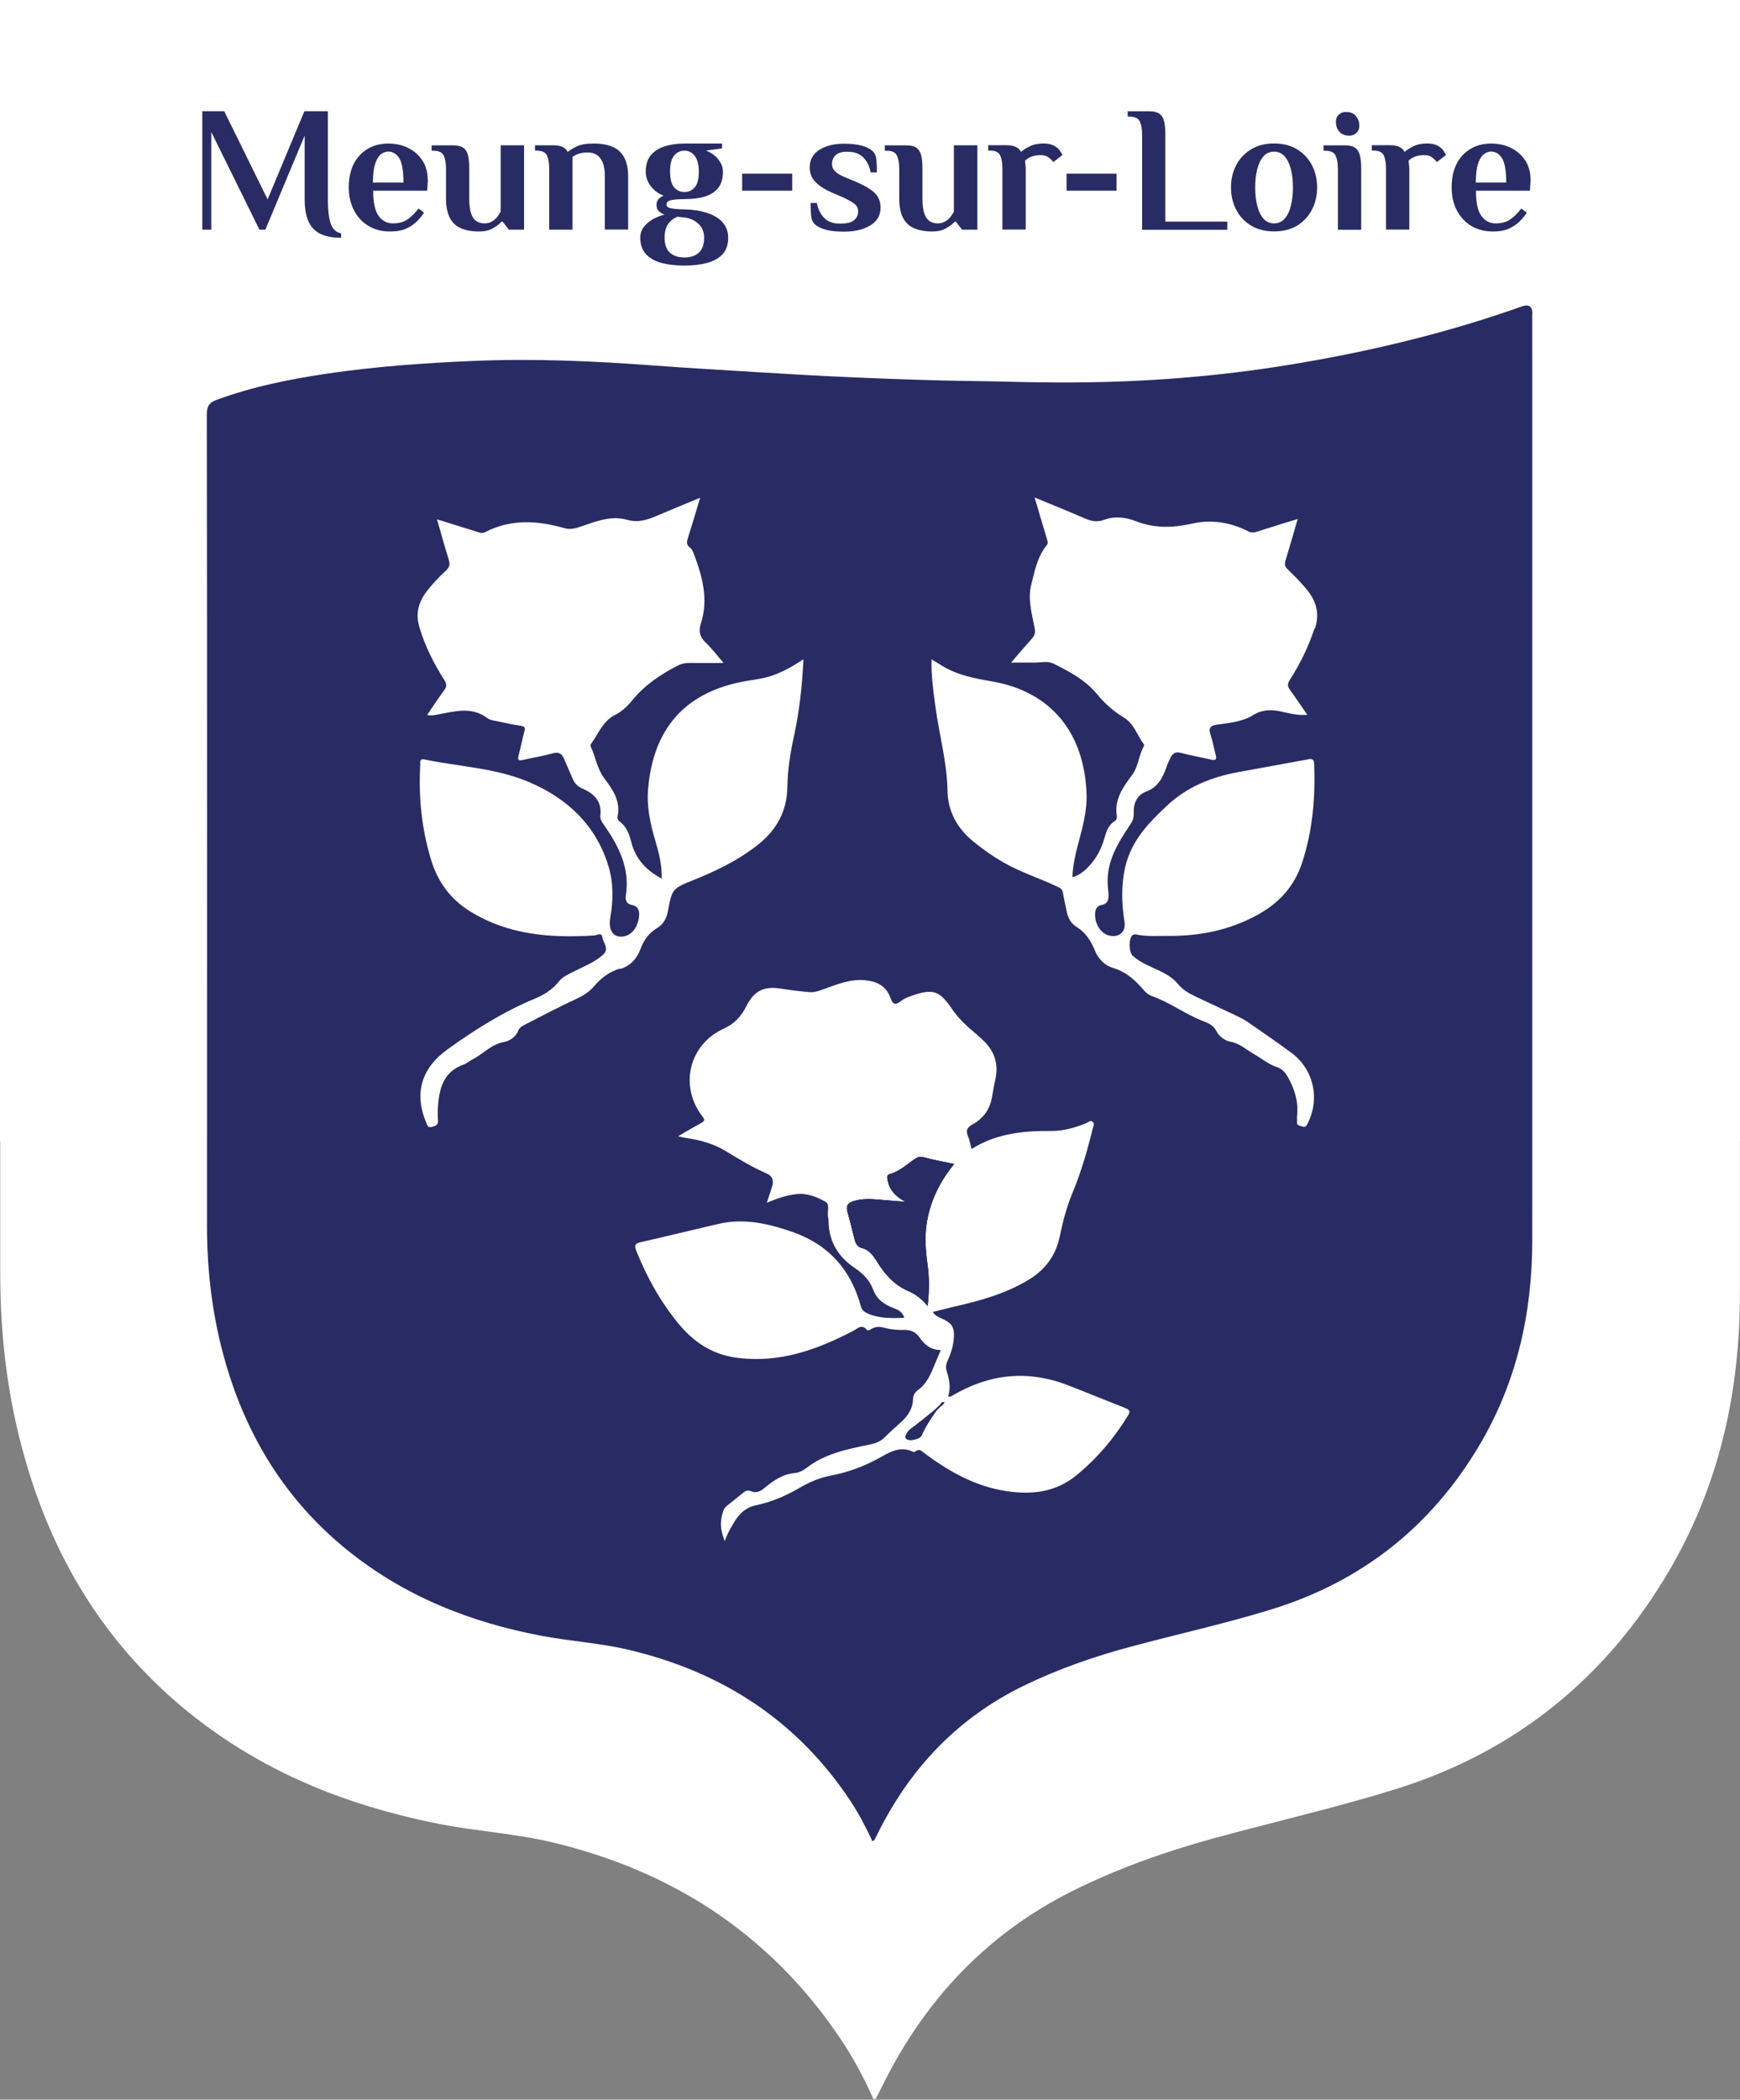 <svg xmlns="http://www.w3.org/2000/svg" id="Calque_2" viewBox="0 0 210.47 253.79"><rect x="0" y="0" width="210.47" height="253.79" fill="#808080" stroke="none"/><defs><style>.cls-1{fill:#fff;}.cls-2{fill:#292c64;}</style></defs><g id="Maquette_1_V1"><g id="Pr&#xE9;-nav"><path class="cls-1" d="M210.47,0V137.92s0,.03-.01,.05v18.39c0,11.8-2.46,22.98-8.4,33.22-7.67,13.21-18.75,22.12-33.07,26.62-1.51,.47-3.04,.93-4.57,1.35-5.87,1.66-11.81,3.06-17.7,4.67-5.86,1.62-11.58,3.64-17.05,6.37-3.65,1.83-6.95,4.01-9.91,6.52-5.36,4.54-9.63,10.18-12.95,16.83-.27,.55-.54,1.1-.83,1.66-.02,.05-.12,.08-.29,.18-1.03-2.23-2.13-4.43-3.46-6.49-2.98-4.61-6.39-8.56-10.21-11.91-7.04-6.21-15.47-10.35-25.1-12.67-4.5-1.08-9.12-1.35-13.65-2.22-1.72-.33-3.43-.72-5.11-1.16-9.51-2.42-18.3-6.49-26.06-12.95-9.53-7.95-15.7-18.14-19.1-30.15C.92,168.97,.03,161.53,.03,153.95c0-5.29,0-10.55,0-15.83-.01-.07-.02-.13-.03-.2V0H210.47Z"></path><g><g><path class="cls-2" d="M185.36,37.94q0-1.36-1.28-.9c-9.17,3.25-18.59,5.5-28.18,7.06-8.69,1.42-17.43,2.09-26.22,2.13-2.71,.01-5.43-.03-8.14-.1-2.62-.07-5.24-.08-7.86-.15-7.27-.19-14.54-.52-21.79-.98-4.21-.27-8.43-.49-12.64-.81-7.35-.55-14.7-.88-22.07-.56-5.91,.25-11.81,.67-17.67,1.54-4.51,.67-8.97,1.57-13.28,3.15-.85,.31-1.21,.71-1.21,1.71,.04,32.71,.04,65.42,.02,98.13,0,5.65,.68,11.19,2.26,16.61,2.59,8.94,7.29,16.54,14.55,22.46,6.95,5.67,15.01,8.87,23.75,10.51,3.45,.65,6.97,.85,10.39,1.66,11.31,2.66,20.43,8.54,26.9,18.31,1.01,1.53,1.85,3.17,2.64,4.84,.13-.08,.2-.1,.23-.14,.22-.41,.42-.82,.63-1.24,3.92-7.68,9.6-13.59,17.41-17.4,4.17-2.03,8.53-3.54,12.99-4.74,5.65-1.52,11.38-2.77,16.96-4.49,10.91-3.35,19.35-9.99,25.19-19.84,4.52-7.62,6.4-15.96,6.4-24.75,.01-37.34,0-74.68,0-112.02ZM75.02,117.06c-1.3,.38-2.31,1.15-3.16,2.15-.62,.72-1.37,1.17-2.24,1.57-2.07,.95-4.08,2.02-6.11,3.06-.32,.17-.68,.36-.82,.72-.32,.82-1.06,1.26-1.75,1.39-1.58,.29-2.57,1.52-3.91,2.17-.3,.15-.56,.41-.87,.52-2.45,.83-3.03,2.82-3.18,5.07-.04,.55-.04,1.11,0,1.67,.05,.59-.28,.71-.75,.83-.52,.13-.55-.24-.68-.54-1.49-3.53-.56-6.57,2.56-8.82,3.34-2.4,6.79-4.57,10.6-6.15,1.12-.47,2.13-1.1,2.9-2.08,.41-.52,1.01-.79,1.59-1.09,1.25-.65,2.59-1.13,3.69-2.08,.9-.78,.06-1.46-.03-2.16-.08-.64-.63-.24-.98-.22-5.28,.32-10.41-.04-15.07-2.95-2.37-1.48-3.87-3.57-4.67-6.21-1.14-3.73-1.52-7.54-1.31-11.42,.02-.31-.14-.83,.53-.69,4.22,.87,8.63,1.03,12.61,2.72,4.61,1.95,8.14,5.21,9.64,10.21,.61,2.03,.57,4.14,.2,6.23-.19,1.09,.13,1.97,.83,2.18,.93,.28,1.94-.27,2.36-1.26,.17-.4,.29-.81,.31-1.25,.03-.63-.18-1.12-.85-1.24-.7-.12-.84-.63-.76-1.15,.52-3.24-.82-5.9-2.57-8.43-.27-.38-.57-.76-.51-1.25,.2-1.71-.78-2.66-2.18-3.25-.64-.27-.97-.69-1.21-1.28-.32-.77-.67-1.52-.99-2.29-.27-.62-.62-.89-1.36-.69-1.18,.33-2.41,.52-3.61,.8-.6,.14-.69-.03-.53-.59,.26-.95,.43-1.92,.69-2.87,.12-.44,.04-.59-.42-.66-.88-.13-1.76-.32-2.63-.51-.48-.1-1.04-.14-1.41-.41-1.95-1.48-4.02-.8-6.08-.44-.36,.06-.72,.17-1.22,.04,.7-1.02,1.35-2.02,2.06-2.98,.32-.43,.33-.74,.03-1.21-1.28-2.01-2.35-4.12-3.03-6.41-.47-1.58-.14-2.97,.83-4.26,.71-.94,1.52-1.79,2.38-2.58,.46-.43,.51-.8,.33-1.37-.49-1.55-.91-3.12-1.41-4.83,1.7,.53,3.28,1.02,4.85,1.51,.32,.1,.61,.23,.97,.04,3.1-1.61,6.3-1.41,9.53-.5,.59,.17,1.09,.13,1.68-.06,1.93-.62,3.9-1.52,5.93-.94,1.41,.4,2.5,0,3.69-.5,1.67-.72,3.35-1.4,5.18-2.16-.52,1.72-.98,3.3-1.48,4.87-.14,.44-.22,.8,.22,1.13,.21,.16,.36,.43,.46,.69,1.05,2.76,1.85,5.56,.88,8.53-.3,.92-.12,1.62,.6,2.3,.73,.69,1.34,1.51,2.15,2.45-1.54,0-2.88,.01-4.22,0-.51,0-.95,.12-1.41,.36-2.07,1.08-3.97,2.36-5.45,4.2-.56,.7-1.25,1.32-2.04,1.72-1.47,.74-1.99,2.21-2.85,3.42-.09,.12-.17,.27-.09,.43,.6,1.24,.75,2.63,1.62,3.79,1,1.33,2.03,2.77,1.62,4.64-.06,.25,.05,.45,.28,.63,.81,.61,1.13,1.49,1.37,2.44,.51,1.99,1.74,3.41,3.7,4.44,.02-1.67-.35-3.13-.77-4.54-.62-2.09-1.08-4.18-.88-6.37,.65-7.4,4.6-11.46,11.09-12.83,1.32-.28,2.68-.37,3.97-.82,1.28-.45,2.44-1.12,3.72-1.95-.15,3.23-.48,6.22-1.12,9.18-.45,2.05-.79,4.12-.82,6.22-.04,2.88-1.24,5.14-3.47,6.94-2.39,1.91-5.09,3.22-7.91,4.35-2.56,1.03-2.56,1.06-3.08,3.79-.17,.86-.55,1.57-1.32,2.02-1.01,.59-1.61,1.5-2.01,2.57-.44,1.16-1.25,2.01-2.44,2.36Zm61.41,54.05c-1.67,2.74-3.71,5.14-6.19,7.18-2.5,2.06-5.35,2.41-8.45,1.95-3.85-.57-7.08-2.42-10.11-4.7-.3-.23-.52-.41-.88-.15-.09,.07-.26,.14-.34,.1-1.64-.83-3.05,.16-4.3,.84-1.83,.99-3.7,1.65-5.7,2.03-1.38,.27-2.64,.82-3.84,1.53-1.63,.95-3.35,1.67-5.22,2.06-1.76,.37-2.53,1.84-3.29,3.27-.17,.32-.29,.67-.45,1.05-.57-1.52-.59-2.28-.18-3.64,.09-.29,.27-.48,.48-.65,.65-.52,1.3-1.04,1.95-1.56,.28-.23,.55-.35,.93-.18,.57,.26,1.1,.05,1.55-.32,1.12-.93,2.27-1.76,3.81-1.88,.46-.04,.96-.31,1.34-.6,2.25-1.75,4.95-2.28,7.63-2.83,.76-.15,1.39-.4,1.93-.96,.58-.6,1.21-1.14,1.83-1.7,.86-.77,1.48-1.65,1.51-2.85,.01-.46,.27-.85,.61-1.1,1.11-.8,1.58-2,2.06-3.2,.21-.51,.43-1.01,.69-1.62-1.22,0-1.99-.67-2.59-1.54-.48-.69-1.12-.92-1.9-.89-.81,.02-1.61-.06-2.38-.27-.55-.15-1.02-.14-1.51,.14-.18,.11-.43,.28-.59,.09-.61-.69-1.06-.15-1.59,.13-4.46,2.34-9.07,3.98-14.25,3.25-2.9-.41-5.09-1.89-6.9-4.08-2.2-2.66-3.85-5.64-5.13-8.84-.27-.68-.12-.87,.56-1.03,3.12-.71,6.23-1.48,9.35-2.2,3.13-.73,6.09-.05,9.05,.99,4.35,1.54,7,4.56,8.2,8.93,.15,.55,.46,.74,.95,.95,1.38,.58,2.82,.52,4.31,.48-.17-.63-.64-.95-1.23-1.16-1.17-.42-2.08-1.04-2.56-2.32-.4-1.05-1.2-1.89-2.2-2.55-1.92-1.29-3.08-3.07-3.16-5.46,0-.19,.01-.38-.04-.55-.19-.67,.24-1.68-.33-1.99-1.04-.58-2.2-1.07-3.51-.93-1.21,.13-2.32,.52-3.59,1.04,.24-.75,.43-1.35,.63-1.95,.24-.73,.05-1.28-.67-1.59-1.73-.75-3.33-1.72-4.94-2.7-1.46-.89-3.1-1.34-4.79-1.58-.27-.04-.53-.11-.97-.21,1.02-.59,1.89-1.11,2.78-1.59,.44-.24,.48-.4,.16-.81-2.84-3.7-1.61-8.72,2.63-10.63,1.26-.57,2.08-1.48,2.68-2.68,.95-1.89,2.16-2.47,4.22-2.13,1.12,.18,2.26,.32,3.39,.42,.62,.06,1.21-.16,1.79-.37,1.59-.58,3.15-1.22,4.92-1.07,1.5,.13,2.62,.71,3.13,2.16,.29,.84,.63,.85,1.27,.35,.38-.3,.86-.48,1.32-.64,2.53-.88,3.32-.62,4.82,1.57,.7,1.03,1.56,1.9,2.52,2.69,.4,.33,.79,.69,1.17,1.04,1.42,1.29,1.99,2.85,1.59,4.75-.15,.69-.29,1.39-.4,2.09-.22,1.55-1.05,2.69-2.39,3.43-.62,.34-.83,.72-.54,1.4,.2,.47,.28,.99,.44,1.56,3.01-1.89,6.29-2.21,9.65-2.18,1.47,.01,2.86-.39,4.21-.94,.26-.1,.56-.43,.83-.12,.2,.22,.03,.53-.04,.79-.65,2.67-1.42,5.3-2.47,7.83-.69,1.66-1.14,3.39-1.5,5.14-.48,2.34-1.75,4.07-3.81,5.31-2.8,1.68-5.87,2.52-9,3.23-.83,.19-1.65,.42-2.56,.64,.32,.52,.8,.65,1.23,.86,.83,.4,1.36,.79,1.33,1.99-.03,1.11-.32,2.03-.74,2.97-.19,.41-.29,.83-.16,1.25,.31,1.04,.57,2.07,.19,3.12,.26,.1,.38,0,.51-.08,4.47-2.64,9.13-3.14,14-1.25,2.3,.89,4.57,1.83,6.87,2.73,.53,.21,.73,.37,.37,.96Zm22.57-95.15c-.72,2.21-1.74,4.28-2.99,6.23-.3,.47-.28,.79,.04,1.22,.69,.94,1.33,1.91,2.08,2.99-1.19,.1-2.2-.19-3.18-.4-1.23-.27-2.28-.24-3.4,.45-1.3,.8-2.86,.93-4.35,1.14-.78,.11-1.05,.39-.78,1.19,.27,.81,.42,1.67,.64,2.5,.13,.5,0,.67-.53,.54-1.23-.29-2.48-.49-3.69-.82-.66-.18-1,.07-1.26,.59-.19,.39-.37,.78-.51,1.19-.45,1.27-1.02,2.37-2.43,2.9-1.12,.42-1.56,1.43-1.5,2.62,.03,.55-.17,1-.48,1.45-1.47,2.19-2.85,4.43-2.67,7.23,.02,.37,.08,.73,.09,1.1,.02,.62-.04,1.16-.83,1.3-.55,.1-.78,.53-.79,1.09-.03,1.25,.72,2.39,1.74,2.62,1.19,.26,2.01-.48,1.82-1.69-.36-2.24-.42-4.46,.11-6.69,.74-3.11,2.82-5.27,5.05-7.35,2.43-2.27,5.37-3.44,8.58-4.03,2.75-.51,5.51-1.01,8.27-1.51,.44-.08,.9-.27,.93,.53,.16,4.03-.18,8-1.44,11.87-.93,2.89-2.78,4.92-5.43,6.37-3.43,1.88-7.09,2.58-10.95,2.53-1.23-.01-2.47,.1-3.69-.17-.14-.03-.33-.02-.43,.06-.52,.39-.49,2.07,0,2.52,.98,.89,2.22,1.31,3.38,1.88,.79,.39,1.51,.83,2.07,1.51,.56,.68,1.3,1.13,2.08,1.5,1.7,.8,3.4,1.59,5.1,2.4,.44,.21,.89,.44,1.29,.72,1.77,1.23,3.56,2.44,5.29,3.73,2.68,1.99,3.46,5.55,1.94,8.53-.14,.27-.26,.5-.62,.36-.29-.11-.72-.06-.66-.58,.02-.22-.02-.43,0-.65,.19-1.69-.25-3.21-1.07-4.68-.34-.6-.71-1.06-1.36-1.27-1.04-.34-1.87-1.06-2.81-1.59-.92-.52-1.68-1.28-2.82-1.48-.7-.13-1.37-.63-1.76-1.39-.32-.63-1.01-.9-1.64-1.14-2.13-.83-3.97-2.25-6.13-3-.51-.18-.86-.59-1.2-.99-.95-1.08-2.02-1.96-3.44-2.39-1.05-.31-1.8-1.08-2.21-2.09-.48-1.17-1.11-2.18-2.22-2.87-.72-.44-1.08-1.15-1.23-1.98-.13-.73-.32-1.44-.43-2.17-.08-.49-.44-.61-.81-.78-2.11-1-4.36-1.7-6.4-2.88-1.29-.74-2.49-1.59-3.64-2.53-1.95-1.59-3.07-3.64-3.11-6.15-.06-3.45-1.01-6.76-1.46-10.14-.25-1.85-.52-3.7-.47-5.72,.5,.31,.89,.55,1.27,.78,1.86,1.14,3.93,1.53,6.04,1.89,7.22,1.25,11.16,6.27,11.44,13.55,.08,2.17-.51,4.2-1.06,6.26-.33,1.25-.6,2.51-.65,3.87,1.04-.32,1.67-.94,2.34-1.73,.89-1.06,1.32-2.21,1.68-3.48,.18-.61,.5-1.21,1.08-1.57,.25-.16,.31-.38,.27-.63-.32-1.96,.73-3.47,1.8-4.88,.83-1.09,.84-2.44,1.47-3.56,.04-.06,.02-.2-.02-.26-.8-1.07-1.16-2.46-2.41-3.21-1.26-.75-2.32-1.72-3.26-2.85-1.42-1.71-3.34-2.72-5.27-3.67-.71-.35-1.58-.09-2.38-.11-.82-.02-1.64,0-2.72,0,.95-1.1,1.72-2.01,2.51-2.89,.33-.37,.45-.69,.35-1.23-.32-1.75-.87-3.53-.42-5.3,.42-1.64,.73-3.37,1.86-4.75,.23-.27,.11-.5,.04-.77-.49-1.61-.96-3.23-1.49-5.02,2.09,.87,4.05,1.65,5.98,2.49,.82,.36,1.55,.55,2.46,.2,1.25-.47,2.62-.29,3.81,.18,2.26,.88,4.47,.81,6.79,.29,2.34-.53,4.66-.16,6.82,.94,.37,.19,.68,.15,1.05,.03,1.58-.51,3.16-.99,4.91-1.53-.52,1.79-.98,3.42-1.48,5.04-.13,.44-.07,.73,.27,1.05,.89,.85,1.76,1.72,2.52,2.71,1.03,1.35,1.31,2.81,.78,4.44Zm-45.23,93.79c-.25,.23-.49,.47-.74,.7-.72,.58-1.44,1.17-2.17,1.74-.43,.34-.95,.6-1.2,1.14-.09,.19-.24,.39-.01,.58,.37,.32,1.63,.04,1.83-.42,.48-1.08,1.12-2.06,1.81-3.02,.17-.17,.34-.34,.51-.51,.19-.12,.37-.24,.42-.5-.26-.01-.36,.13-.44,.29Zm-1.52-22.76c.54-2.33,1.59-4.38,3.16-6.3-1.28-.27-2.49-.49-3.67-.81-.42-.11-.68-.06-1.01,.16-.99,.66-1.87,1.53-3.07,1.86-.43,.12-.35,.4-.29,.72,.23,1.27,1.05,2.06,2.16,2.63-.97-.04-1.89-.14-2.81-.22-1.2-.1-2.39-.22-3.57,.18-.61,.21-.82,.56-.65,1.19,.32,1.16,.6,2.32,.9,3.49,.11,.45,.38,.84,.81,.94,.98,.24,1.46,.99,1.93,1.74,.93,1.5,2.07,2.75,3.72,3.47,.86,.37,1.61,.9,2.35,1.82,.2-1.82,.21-3.41-.01-4.99-.27-1.97-.4-3.91,.06-5.87Z"></path><path class="cls-2" d="M109.86,156.05c-1.65-.72-2.79-1.97-3.72-3.47-.47-.75-.95-1.5-1.93-1.74-.42-.1-.69-.49-.81-.94-.29-1.16-.58-2.33-.9-3.49-.17-.63,.04-.98,.65-1.19,1.18-.4,2.38-.28,3.57-.18,.92,.07,1.84,.17,2.81,.22-1.11-.57-1.93-1.36-2.16-2.63-.06-.33-.14-.6,.29-.72,1.19-.33,2.07-1.19,3.07-1.86,.33-.22,.59-.27,1.01-.16,1.18,.32,2.38,.54,3.67,.81-1.57,1.91-2.62,3.97-3.16,6.3-.45,1.96-.33,3.91-.06,5.87,.22,1.58,.21,3.17,.01,4.99-.74-.92-1.49-1.45-2.35-1.82Z"></path><path class="cls-2" d="M114.21,169.47c-.05,.26-.23,.39-.42,.5-.17,.17-.34,.34-.51,.51-.69,.96-1.33,1.94-1.81,3.02-.2,.45-1.46,.73-1.83,.42-.22-.19-.07-.4,.01-.58,.25-.54,.76-.79,1.2-1.14,.73-.57,1.45-1.16,2.17-1.74,.25-.23,.49-.46,.74-.7,.08-.16,.18-.3,.44-.29Z"></path><path class="cls-2" d="M112.19,152.87c.22,1.58,.21,3.17,.01,4.99-.74-.92-1.49-1.45-2.35-1.82-1.65-.72-2.79-1.97-3.72-3.47-.47-.75-.95-1.5-1.93-1.74-.42-.1-.69-.49-.81-.94-.29-1.16-.58-2.33-.9-3.49-.17-.63,.04-.98,.65-1.19,1.18-.4,2.38-.28,3.57-.18,.92,.07,1.84,.17,2.81,.22-1.11-.57-1.93-1.36-2.16-2.63-.06-.33-.14-.6,.29-.72,1.19-.33,2.07-1.19,3.07-1.86,.33-.22,.59-.27,1.01-.16,1.18,.32,2.38,.54,3.67,.81-1.57,1.91-2.62,3.97-3.16,6.3-.45,1.96-.33,3.91-.06,5.87Z"></path><path class="cls-2" d="M114.21,169.47c-.05,.26-.23,.39-.42,.5-.17,.17-.34,.34-.51,.51-.69,.96-1.33,1.94-1.81,3.02-.2,.45-1.46,.73-1.83,.42-.22-.19-.07-.4,.01-.58,.25-.54,.76-.79,1.2-1.14,.73-.57,1.45-1.16,2.17-1.74,.25-.23,.49-.46,.74-.7,.08-.16,.18-.3,.44-.29Z"></path></g><g><path class="cls-2" d="M40,27.04c-.22-.66-.34-1.65-.34-2.96V13.44h-2.84l-4.45,10.66-5.25-10.66h-2.65v14.32h1.09V15.96l5.82,11.8h.72l4.75-11.37v7.68c0,1.09,.15,1.97,.45,2.66,.3,.69,.77,1.19,1.42,1.52,.65,.32,1.5,.49,2.54,.49v-.54c-.61-.11-1.02-.5-1.25-1.16Z"></path><path class="cls-2" d="M51.73,21.69c0-.87-.21-1.63-.63-2.28s-.99-1.16-1.71-1.52c-.72-.36-1.53-.54-2.43-.54s-1.71,.2-2.43,.61c-.72,.41-1.29,1-1.71,1.79-.42,.79-.63,1.76-.63,2.92,0,1.01,.2,1.92,.61,2.72s.98,1.44,1.74,1.9c.75,.46,1.63,.69,2.65,.69,.8,0,1.46-.12,1.99-.37,.53-.25,.96-.55,1.3-.9,.34-.35,.61-.69,.81-1.01l-.67-.5c-.38,.51-.8,.93-1.27,1.28-.47,.35-1.08,.52-1.83,.52-.71,0-1.28-.3-1.72-.9-.44-.6-.66-1.62-.66-3.05h6.53l.09-1.37Zm-6.62,.39c0-.96,.09-1.7,.26-2.25,.17-.54,.4-.93,.68-1.16s.58-.35,.9-.35c.55,0,1,.27,1.34,.8s.51,1.52,.51,2.95h-3.69Z"></path><path class="cls-2" d="M60.56,17.56v8.03c-.09,.17-.22,.37-.39,.6-.17,.22-.39,.42-.65,.57-.26,.16-.57,.24-.91,.24-.39,0-.72-.09-1-.28s-.48-.5-.63-.93c-.14-.43-.22-1.03-.22-1.78v-3.62c0-.72-.06-1.29-.17-1.69-.11-.4-.31-.69-.6-.87-.28-.17-.68-.26-1.18-.26h-2.6v.65h.22c.65,0,1.07,.2,1.25,.6,.18,.4,.27,.92,.27,1.57v3.6c0,.93,.14,1.68,.43,2.28s.73,1.03,1.33,1.3c.6,.27,1.35,.41,2.25,.41,.64,0,1.18-.12,1.63-.37,.45-.25,.81-.52,1.09-.83h.11l.76,.98h1.84v-10.2h-2.82Z"></path><path class="cls-2" d="M75.51,19.05c-.31-.59-.77-1.02-1.38-1.29-.61-.27-1.37-.41-2.28-.41s-1.57,.11-2.05,.33c-.48,.22-.86,.45-1.12,.69-.16-.29-.38-.5-.66-.62-.28-.12-.67-.19-1.16-.19h-2.15v.65h.22c.65,0,1.06,.2,1.24,.6,.17,.4,.26,.92,.26,1.57v7.38h2.82v-8.79c.2-.16,.46-.29,.77-.39,.31-.1,.67-.15,1.08-.15s.76,.09,1.06,.28c.3,.19,.55,.49,.73,.91,.18,.42,.27,.98,.27,1.69v6.44h2.82v-6.42c0-.94-.16-1.7-.47-2.29Z"></path><path class="cls-2" d="M87.39,26.84c-.48-.5-1.12-.88-1.92-1.13-.8-.25-1.7-.39-2.68-.4-.65-.01-1.18-.05-1.57-.12-.4-.06-.6-.22-.6-.47,0-.29,.2-.47,.6-.54,.4-.07,.92-.11,1.57-.11,.94,0,1.76-.1,2.46-.31,.7-.21,1.24-.56,1.63-1.05,.38-.49,.57-1.15,.57-1.97,0-.51-.19-1-.57-1.48-.38-.48-.88-.83-1.49-1.06l1.95-.26v-.59h-4.56c-.87,0-1.65,.11-2.36,.33-.7,.22-1.26,.57-1.68,1.06-.42,.49-.63,1.16-.63,2,0,.67,.21,1.26,.63,1.79,.42,.53,.93,.9,1.54,1.12-.29,.12-.51,.27-.65,.45-.14,.18-.22,.4-.22,.64,0,.33,.09,.59,.28,.78,.19,.19,.42,.32,.7,.41-.46,.12-.92,.3-1.37,.54-.45,.25-.82,.56-1.12,.93-.3,.37-.45,.82-.45,1.34,0,.84,.23,1.5,.7,2,.46,.49,1.1,.84,1.9,1.05,.8,.21,1.71,.31,2.72,.31s1.92-.1,2.72-.31c.8-.21,1.44-.56,1.9-1.05,.46-.49,.69-1.16,.69-2,0-.77-.24-1.4-.72-1.9Zm-5.85-8.03c.33-.4,.74-.6,1.25-.6s.92,.22,1.25,.64c.32,.43,.49,1.05,.49,1.88,0,.9-.16,1.53-.49,1.91-.33,.38-.74,.57-1.25,.57s-.92-.19-1.25-.57c-.32-.37-.49-1.01-.49-1.91s.16-1.52,.49-1.92Zm2.98,11.74c-.43,.38-1.01,.57-1.74,.57s-1.3-.19-1.74-.57c-.43-.38-.65-.99-.65-1.81,0-.69,.14-1.24,.41-1.64,.27-.4,.65-.7,1.13-.9l1.02,.11c.67,.13,1.2,.4,1.61,.82,.41,.42,.61,.96,.61,1.61,0,.83-.22,1.43-.65,1.81Z"></path><path class="cls-2" d="M89.77,20.99v2.06h6.06v-2.06h-6.06Z"></path><path class="cls-2" d="M105.74,23.26c-.51-.46-1.26-.89-2.26-1.31l-1.3-.54c-.48-.2-.86-.42-1.13-.66-.27-.24-.41-.55-.41-.94,0-.42,.14-.77,.43-1.05,.29-.28,.76-.42,1.41-.42,.87,0,1.53,.24,1.98,.73,.45,.48,.73,1.07,.85,1.77h.76c0-.55-.02-1.06-.06-1.52-.04-.46-.2-.82-.46-1.06-.29-.27-.72-.49-1.29-.65-.57-.16-1.31-.24-2.2-.24-1.19,0-2.17,.25-2.95,.74-.78,.49-1.17,1.21-1.17,2.15,0,.71,.25,1.3,.74,1.78,.49,.48,1.17,.91,2.04,1.28l1.13,.48c.55,.24,1.01,.5,1.39,.75,.38,.25,.56,.59,.56,1.01s-.16,.77-.48,1.05c-.32,.28-.88,.42-1.69,.42-.87,0-1.53-.24-1.97-.73-.45-.48-.73-1.07-.85-1.77h-.76c0,.55,.02,1.06,.06,1.52,.04,.46,.19,.82,.46,1.06,.29,.27,.72,.49,1.29,.65,.57,.16,1.31,.24,2.2,.24,1.29,0,2.35-.24,3.19-.74s1.26-1.21,1.26-2.15c0-.77-.25-1.38-.76-1.83Z"></path><path class="cls-2" d="M115.38,17.56v8.03c-.09,.17-.22,.37-.39,.6-.17,.22-.39,.42-.65,.57-.26,.16-.56,.24-.91,.24-.39,0-.72-.09-1-.28-.27-.19-.49-.5-.63-.93-.15-.43-.22-1.03-.22-1.78v-3.62c0-.72-.06-1.29-.17-1.69-.12-.4-.32-.69-.6-.87s-.68-.26-1.18-.26h-2.6v.65h.22c.65,0,1.07,.2,1.25,.6,.18,.4,.27,.92,.27,1.57v3.6c0,.93,.14,1.68,.43,2.28,.29,.59,.73,1.03,1.33,1.3s1.35,.41,2.25,.41c.64,0,1.18-.12,1.63-.37,.45-.25,.81-.52,1.09-.83h.11l.76,.98h1.85v-10.2h-2.82Z"></path><path class="cls-2" d="M128.32,18.41c-.12-.25-.31-.46-.55-.63-.19-.14-.41-.25-.67-.33-.26-.07-.55-.11-.87-.11-.65,0-1.2,.11-1.66,.34-.46,.22-.81,.45-1.07,.68-.16-.29-.38-.5-.66-.62s-.67-.19-1.16-.19h-2.15v.65h.22c.65,0,1.06,.2,1.24,.6,.17,.4,.26,.92,.26,1.57v7.38h2.82v-7.29c0-.11,0-.25-.02-.41-.01-.16-.04-.37-.06-.63,.19-.19,.44-.35,.76-.48,.32-.13,.71-.19,1.17-.19,.36,0,.67,.09,.92,.28,.25,.19,.44,.38,.57,.56l1.1-.85s-.07-.12-.18-.35Z"></path><path class="cls-2" d="M129.01,20.99v2.06h6.05v-2.06h-6.05Z"></path><path class="cls-2" d="M140.96,26.79v-10.52c0-.72-.06-1.29-.17-1.69-.12-.4-.32-.69-.6-.87-.28-.17-.68-.26-1.18-.26h-2.6v.65h.22c.65,0,1.07,.2,1.25,.6,.18,.4,.27,.92,.27,1.57v11.5h10.31v-.98h-7.49Z"></path><path class="cls-2" d="M158.69,19.96c-.42-.8-1.02-1.44-1.79-1.91-.77-.47-1.7-.71-2.79-.71s-2,.24-2.78,.71c-.78,.47-1.38,1.11-1.8,1.91-.42,.8-.63,1.7-.63,2.7s.21,1.88,.63,2.69c.42,.81,1.02,1.45,1.8,1.92,.78,.47,1.71,.7,2.78,.7s2.02-.23,2.79-.7c.77-.47,1.37-1.11,1.79-1.92,.42-.81,.63-1.71,.63-2.69s-.21-1.9-.63-2.7Zm-2.55,4.93c-.17,.66-.42,1.18-.76,1.55-.34,.38-.76,.56-1.27,.56s-.93-.19-1.27-.56c-.34-.38-.59-.89-.76-1.55-.17-.66-.25-1.4-.25-2.22s.08-1.58,.25-2.24c.17-.65,.42-1.16,.76-1.54,.34-.38,.76-.56,1.27-.56s.93,.19,1.27,.56c.34,.38,.59,.89,.76,1.54,.17,.65,.25,1.4,.25,2.24s-.08,1.57-.25,2.22Z"></path><path class="cls-2" d="M164.02,14.03c-.27-.33-.68-.5-1.23-.5-.33,0-.61,.11-.85,.33s-.35,.51-.35,.89c0,.44,.13,.82,.4,1.15,.27,.33,.68,.5,1.23,.5,.33,0,.62-.11,.85-.33,.23-.22,.35-.51,.35-.89,0-.44-.14-.82-.4-1.15Zm.45,4.67c-.11-.4-.32-.69-.6-.87s-.68-.26-1.18-.26h-2.6v.65h.22c.65,0,1.07,.2,1.25,.6,.18,.4,.27,.92,.27,1.57v7.38h2.82v-7.38c0-.72-.06-1.29-.17-1.69Z"></path><path class="cls-2" d="M174.72,18.41c-.12-.25-.31-.46-.55-.63-.19-.14-.41-.25-.67-.33-.26-.07-.55-.11-.87-.11-.65,0-1.2,.11-1.66,.34-.45,.22-.81,.45-1.07,.68-.16-.29-.38-.5-.66-.62-.28-.12-.67-.19-1.16-.19h-2.15v.65h.22c.65,0,1.06,.2,1.24,.6,.17,.4,.26,.92,.26,1.57v7.38h2.82v-7.29c0-.11,0-.25-.02-.41-.01-.16-.04-.37-.07-.63,.19-.19,.44-.35,.76-.48,.32-.13,.71-.19,1.17-.19,.36,0,.67,.09,.92,.28,.25,.19,.45,.38,.57,.56l1.11-.85s-.07-.12-.18-.35Z"></path><path class="cls-2" d="M185.13,21.69c0-.87-.21-1.63-.63-2.28-.42-.65-.99-1.16-1.71-1.52-.72-.36-1.53-.54-2.43-.54s-1.71,.2-2.43,.61c-.72,.41-1.29,1-1.71,1.79-.42,.79-.63,1.76-.63,2.92,0,1.01,.2,1.92,.61,2.72,.41,.8,.98,1.44,1.74,1.9,.75,.46,1.64,.69,2.65,.69,.8,0,1.46-.12,1.98-.37,.53-.25,.96-.55,1.3-.9,.34-.35,.61-.69,.81-1.01l-.67-.5c-.38,.51-.8,.93-1.27,1.28-.47,.35-1.08,.52-1.83,.52-.71,0-1.28-.3-1.72-.9-.44-.6-.66-1.62-.66-3.05h6.53l.09-1.37Zm-6.62,.39c0-.96,.09-1.7,.26-2.25,.17-.54,.4-.93,.68-1.16s.58-.35,.9-.35c.55,0,.99,.27,1.33,.8,.34,.54,.51,1.52,.51,2.95h-3.69Z"></path></g></g></g></g></svg>